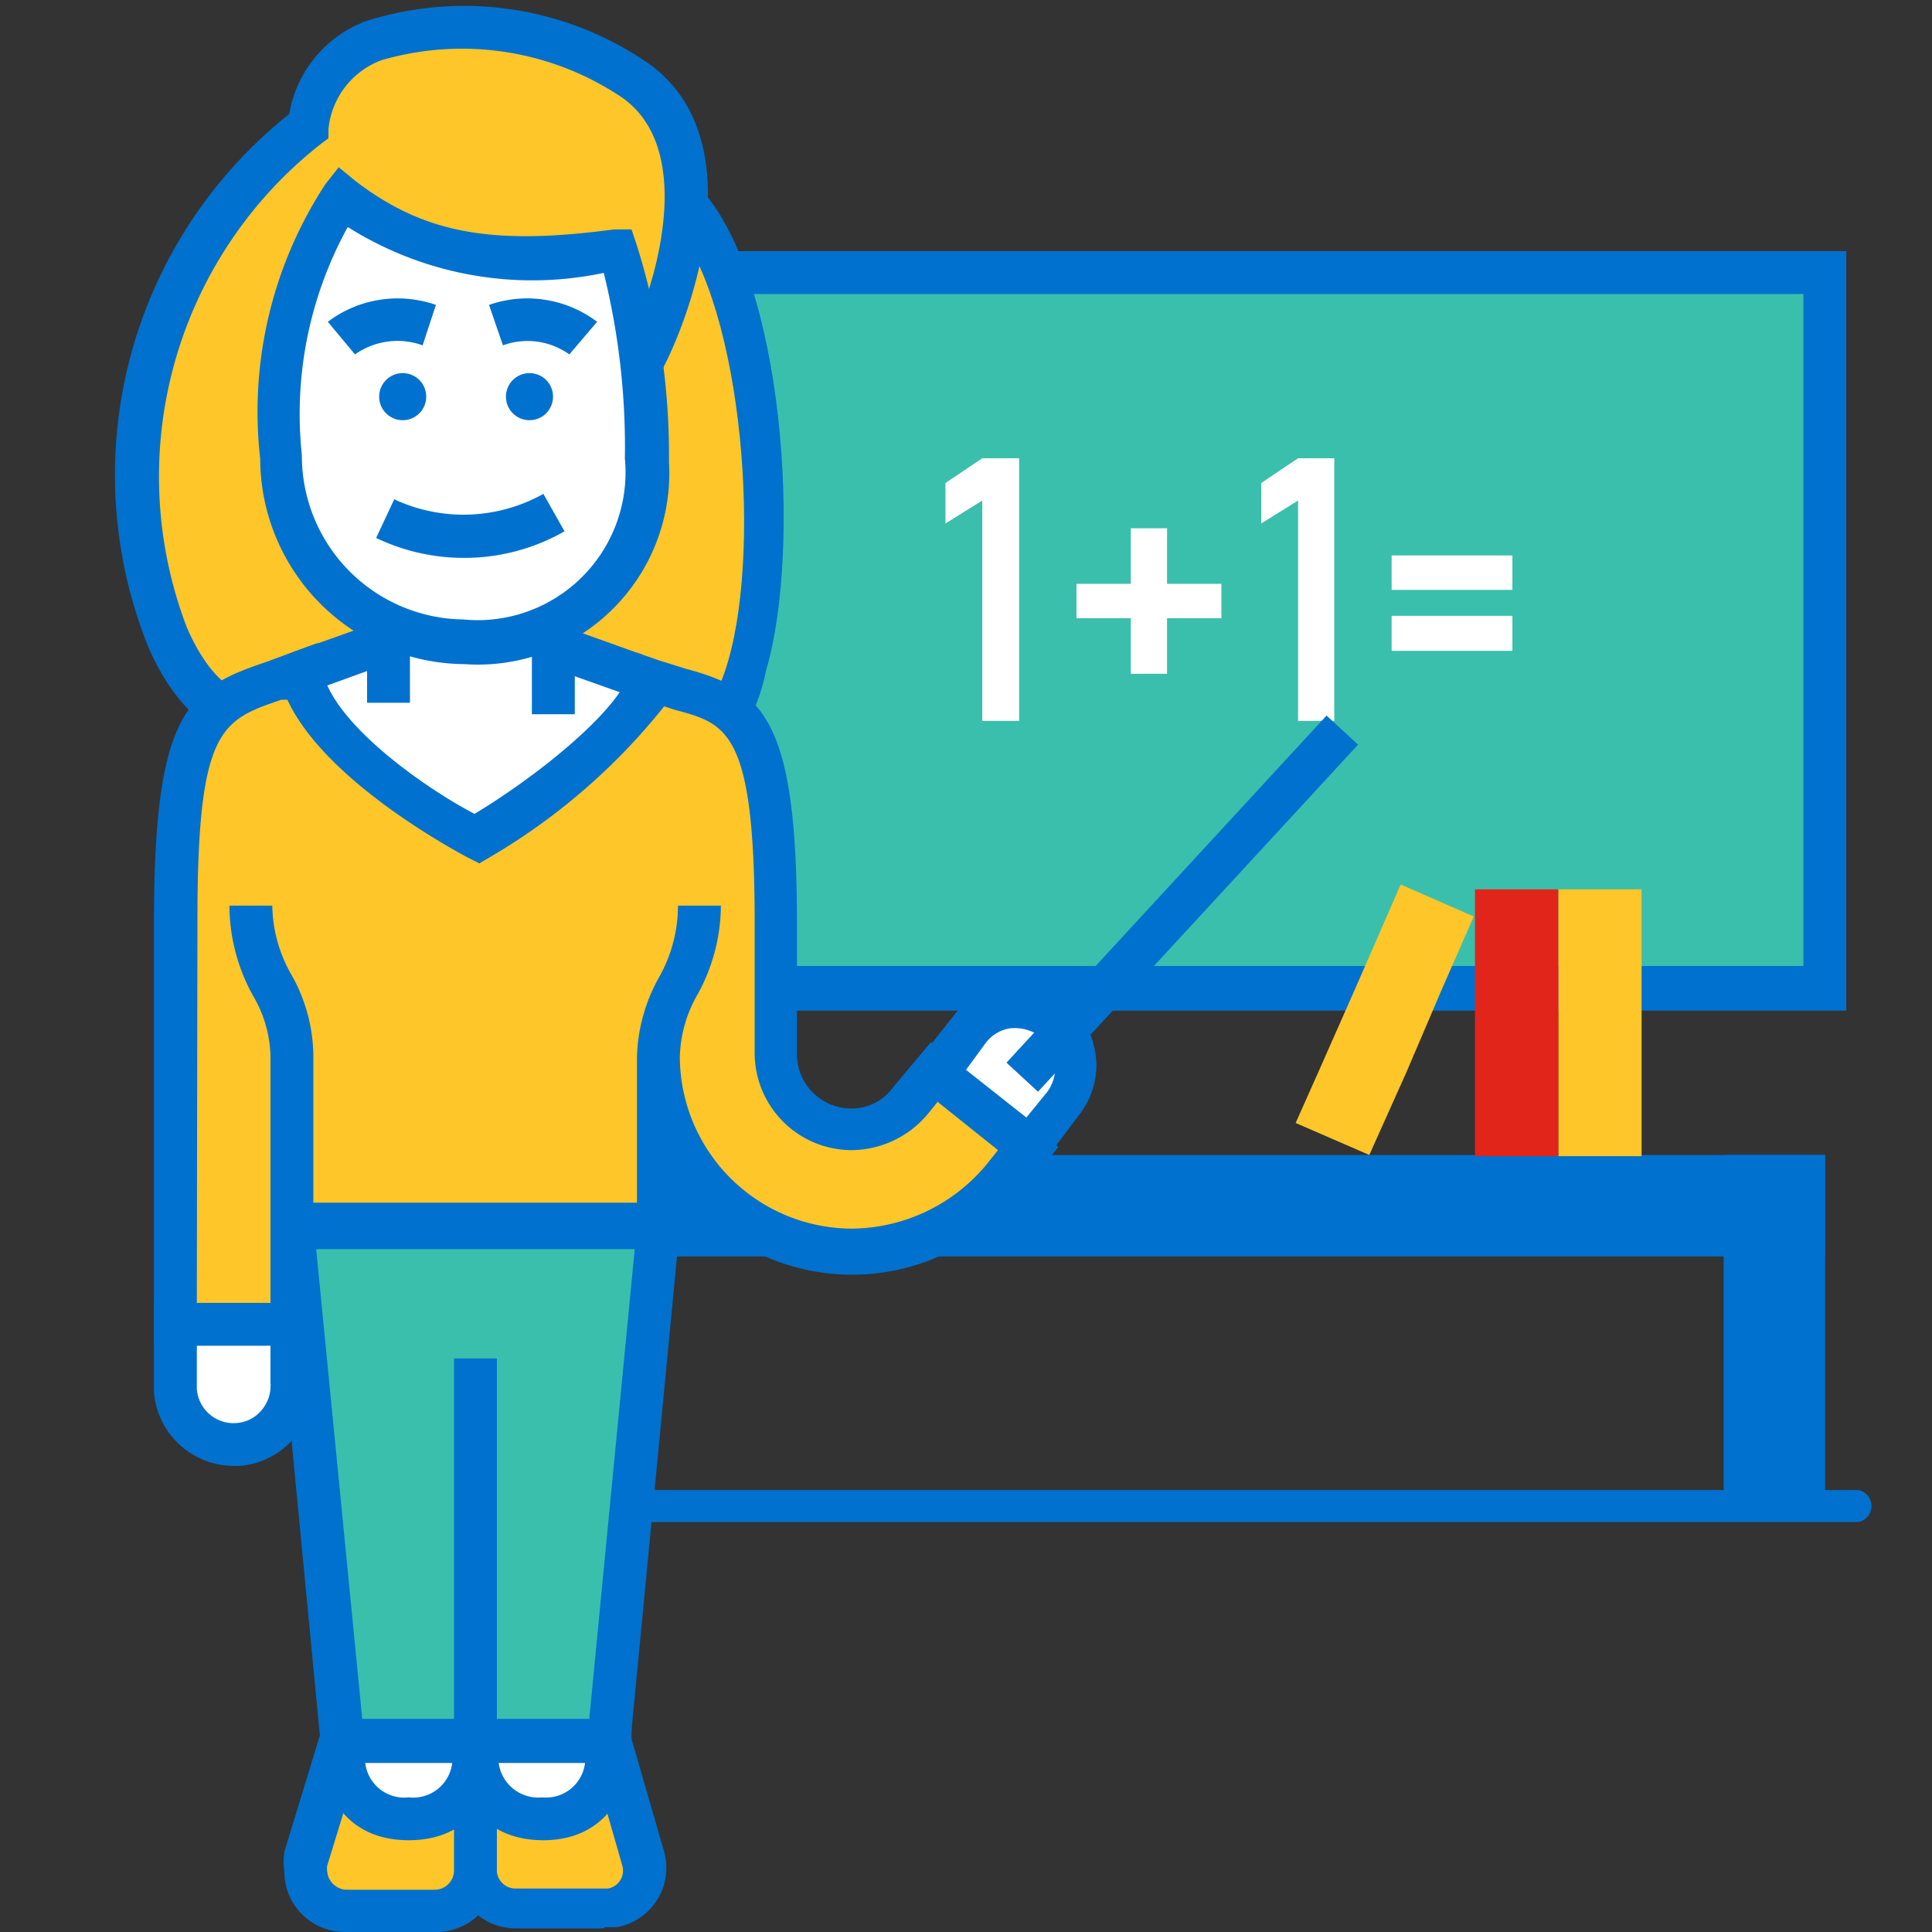 <svg xmlns="http://www.w3.org/2000/svg" viewBox="0 0 32 32">
  <rect x="0" y="0" width="32" height="32" fill="#333333" stroke="none"/>
  <rect x="8.41" y="19.13" width="21.82" height="1.68" style="fill: #0071ce"/>
  <rect x="28.55" y="19.13" width="1.68" height="5.81" style="fill: #0071ce"/>
  <rect x="9.24" y="17.21" width="1.68" height="5.81" style="fill: #0071ce"/>
  <g>
    <rect x="8.69" y="4.51" width="21.53" height="11.87" style="fill: #3bbfad"/>
    <path d="M30.58,16.74H8.34V4.16H30.58ZM9.05,16H29.87V4.87H9.05Z" style="fill: #0071ce"/>
  </g>
  <g>
    <path d="M16.88,11.94h-.61V8.29l-.61.38V8l.61-.41h.61Z" style="fill: #fff"/>
    <path d="M20.23,9.67v.57h-2.4V9.67Zm-.9,1.49h-.6V8.75h.6Z" style="fill: #fff"/>
    <path d="M22.1,11.94h-.6V8.29l-.61.38V8l.61-.41h.6Z" style="fill: #fff"/>
    <path d="M23.05,9.2h2v.57h-2Zm0,1h2v.58h-2Z" style="fill: #fff"/>
  </g>
  <path d="M5.06,11.41s1.63,2.27,2.82,2.48a7.4,7.4,0,0,0,2.89-2.62l-2.22-.75-1.86-.07Z" style="fill: #fff"/>
  <path d="M30.78,25.21H7.88a.27.27,0,0,1,0-.53h22.9a.27.27,0,0,1,0,.53Z" style="fill: #0071ce"/>
  <path d="M5.1,23.29H4.82a.27.27,0,0,1,0-.53H5.1a.27.27,0,1,1,0,.53Z" style="fill: #4550e5"/>
  <path d="M17.7,17.49h-.21a.26.26,0,0,1-.26-.26.26.26,0,0,1,.26-.26h.21a.26.26,0,0,1,.27.26A.27.27,0,0,1,17.7,17.49Z" style="fill: #4550e5"/>
  <rect x="25.81" y="14.73" width="1.38" height="4.42" style="fill: #ffc629"/>
  <polyline points="24.43 16.39 24.43 14.73 25.81 14.73 25.81 19.15 24.43 19.15 24.43 16.39" style="fill: #e1251b"/>
  <polygon points="24.41 15.18 23.88 16.39 23.29 17.77 22.68 19.13 21.46 18.6 21.83 17.77 22.44 16.39 23.2 14.65 24.41 15.18" style="fill: #ffc629"/>
  <path d="M17,19.28a.25.25,0,0,1-.17-.06L15.3,18a.27.27,0,0,1,0-.37.25.25,0,0,1,.36-.05L17.2,18.8a.28.28,0,0,1,.1.21h0A.26.26,0,0,1,17,19.28Z" style="fill: #4550e5"/>
  <g>
    <path d="M7.88,28.84V31a.67.67,0,0,1-.67.66H5.73A.67.67,0,0,1,5.05,31a.78.78,0,0,1,0-.22l.59-1.91Z" style="fill: #ffc629"/>
    <path d="M5.71,32a1,1,0,0,1-1-1,1.15,1.15,0,0,1,0-.33l.66-2.16H8.23V31a1,1,0,0,1-1,1H5.71Zm.22-2.76-.51,1.66a.31.31,0,0,0,0,.1.33.33,0,0,0,.32.3H7.21a.32.32,0,0,0,.31-.32V29.2Z" style="fill: #0071ce"/>
  </g>
  <g>
    <path d="M4.84,21.92v1A1,1,0,0,1,2.91,23a.33.33,0,0,1,0-.14v-1Z" style="fill: #fff"/>
    <path d="M3.87,24.28a1.33,1.33,0,0,1-1.32-1.22v-1.5H5.19v1.33a1.28,1.28,0,0,1-.32.93,1.32,1.32,0,0,1-.9.46Zm-.61-2V23a.61.61,0,0,0,.66.57.59.59,0,0,0,.41-.21.62.62,0,0,0,.15-.45v-.64Z" style="fill: #0071ce"/>
  </g>
  <g>
    <path d="M7.88,28.84c0,.92-.48,1.29-1.11,1.29s-1.1-.37-1.1-1.29Z" style="fill: #fff"/>
    <path d="M6.77,30.48c-.91,0-1.46-.61-1.46-1.64v-.35H8.23v.35C8.23,29.87,7.68,30.48,6.77,30.48ZM6.05,29.2a.65.65,0,0,0,.72.57.65.65,0,0,0,.72-.57Z" style="fill: #0071ce"/>
  </g>
  <g>
    <path d="M10,31.58H8.54A.65.65,0,0,1,7.88,31V28.84h2.2l.58,1.93a.67.67,0,0,1-.51.8Z" style="fill: #ffc629"/>
    <path d="M10,31.94H8.54a1,1,0,0,1-1-1V28.49h2.83L11,30.67a1,1,0,0,1-.78,1.25l-.2,0ZM8.23,29.2V31a.31.31,0,0,0,.31.28h1.53a.3.3,0,0,0,.24-.37L9.82,29.2Z" style="fill: #0071ce"/>
  </g>
  <g>
    <path d="M10.08,28.84c0,.92-.48,1.29-1.1,1.29s-1.1-.37-1.1-1.29Z" style="fill: #fff"/>
    <path d="M9,30.48c-.91,0-1.46-.61-1.46-1.64v-.35h2.92v.35C10.44,29.87,9.89,30.48,9,30.48ZM8.26,29.2a.66.66,0,0,0,.72.57.65.65,0,0,0,.71-.57Z" style="fill: #0071ce"/>
  </g>
  <g>
    <path d="M17.82,17.68a1,1,0,0,1-.22.62l-.39.49L17,19h0l-1.57-1.23.57-.72a1,1,0,0,1,1.39-.18h0a1.7,1.7,0,0,1,.19.19l.08.14A1.09,1.09,0,0,1,17.82,17.68Z" style="fill: #fff"/>
    <path d="M17.09,19.51,15,17.83l.79-1a1.35,1.35,0,0,1,2.15,0L18,17a1.47,1.47,0,0,1,.16.63h0a1.34,1.34,0,0,1-.29.84ZM16,17.72l1,.79.35-.43a.71.71,0,0,0,.13-.4.82.82,0,0,0-.07-.3l-.08-.12-.09-.09a.74.74,0,0,0-.49-.14.62.62,0,0,0-.42.24Z" style="fill: #0071ce"/>
  </g>
  <rect x="15.67" y="14.62" width="7.82" height="0.71" transform="translate(-4.7 19.21) rotate(-47.32)" style="fill: #0071ce"/>
  <g>
    <polygon points="10.91 20.26 10.08 28.82 5.67 28.82 4.84 20.26 10.91 20.26" style="fill: #3bbfad"/>
    <path d="M10.41,29.18H5.34l-.89-9.27H11.3ZM6,28.47H9.76l.76-7.85H5.23Z" style="fill: #0071ce"/>
  </g>
  <rect x="7.52" y="22.5" width="0.71" height="6.32" style="fill: #0071ce"/>
  <path d="M10.62,6c.4-.7,1.52-3.54-.09-4.69s-5.12-1.5-5.41.76C.63,5.3,2.34,12.24,4.29,11.86L5,11.13l1.46-.24.25-.44H8.94L12,11.64A5.94,5.94,0,0,0,12.68,8a11.9,11.9,0,0,0-1.15-4.42Z" style="fill: #ffc629"/>
  <path d="M4.13,12.23c-.64,0-1.26-.55-1.68-1.53A7.63,7.63,0,0,1,4.79,1.89,2,2,0,0,1,6.06.35a5.37,5.37,0,0,1,4.68.7c1.84,1.31.62,4.39.19,5.14l-.62-.35c.46-.8,1.31-3.29,0-4.22a4.75,4.75,0,0,0-4-.62,1.36,1.36,0,0,0-.87,1.14l0,.15-.12.09a7,7,0,0,0-2.23,8c.32.75.76,1.16,1.12,1.1l.14.69A.9.9,0,0,1,4.13,12.23Z" style="fill: #0071ce"/>
  <path d="M11.76,12.45l-.17-.69c.12,0,.31-.26.47-.81.58-2,.19-6.16-1-7.36l.52-.49c1.42,1.51,1.7,6,1.11,8C12.53,11.89,12.2,12.33,11.76,12.45Z" style="fill: #0071ce"/>
  <g>
    <path d="M17,19l-.43.52a3.25,3.25,0,0,1-2.5,1.18,3.2,3.2,0,0,1-3.19-3.21v2.77H4.84v1.65H2.91V15.29c0-3.88.66-3.61,2.07-4.16.24,1.38,2.9,2.76,2.9,2.76s2.52-1.54,2.89-2.62c1.26.44,2.07,0,2.07,4v2.15a1.27,1.27,0,0,0,1.25,1.28,1.25,1.25,0,0,0,1-.47l.4-.47Z" style="fill: #ffc629"/>
    <path d="M5.19,22.29H2.55v-7c0-3.54.57-3.89,1.87-4.33l.43-.16.41-.15.07.42c.16.91,1.74,2,2.53,2.41,1-.6,2.35-1.67,2.57-2.33l.12-.34.34.12.48.15c1.27.34,1.83.84,1.83,4.21v2.15a.9.9,0,0,0,.89.92A.85.85,0,0,0,14.8,18l.62-.74L17.53,19l-.66.81a3.57,3.57,0,0,1-5.61-.12v1H5.19Zm-1.93-.71H4.48V19.92h6.07V17.51l.71,0a2.86,2.86,0,0,0,2.84,2.84,2.93,2.93,0,0,0,2.23-1.05l.2-.25-1-.8-.17.21a1.66,1.66,0,0,1-1.27.59,1.61,1.61,0,0,1-1.59-1.63V15.29c0-3.18-.46-3.3-1.31-3.53L11,11.7a10.4,10.4,0,0,1-2.89,2.5l-.17.1-.18-.09c-.26-.14-2.38-1.28-3-2.62l-.1,0c-1,.34-1.39.48-1.39,3.66Z" style="fill: #0071ce"/>
  </g>
  <g>
    <g>
      <path d="M10.72,7.59a2.81,2.81,0,0,1-3,3,3.05,3.05,0,0,1-3-3,6.37,6.37,0,0,1,1-4.32c1.24.94,2.48,1.14,4.54.86A11.42,11.42,0,0,1,10.72,7.59Z" style="fill: #fff"/>
      <path d="M7.69,11A3.41,3.41,0,0,1,4.31,7.6,6.88,6.88,0,0,1,5.39,3.05l.22-.28L5.89,3c1.14.87,2.26,1.07,4.28.8l.29,0,.09.27a11.55,11.55,0,0,1,.53,3.58A3.17,3.17,0,0,1,7.69,11ZM5.76,3.76A6.42,6.42,0,0,0,5,7.54a2.71,2.71,0,0,0,2.67,2.72,2.45,2.45,0,0,0,2.68-2.67A12,12,0,0,0,10,4.52,5.73,5.73,0,0,1,5.76,3.76Z" style="fill: #0071ce"/>
    </g>
    <path d="M7.69,9.24a3.35,3.35,0,0,1-1.46-.33l.3-.64A2.71,2.71,0,0,0,9,8.18l.35.62A3.33,3.33,0,0,1,7.69,9.24Z" style="fill: #0071ce"/>
    <circle cx="6.67" cy="6.57" r="0.39" style="fill: #0071ce"/>
    <circle cx="8.77" cy="6.57" r="0.39" style="fill: #0071ce"/>
    <path d="M5.88,5.87l-.45-.54a1.92,1.92,0,0,1,1.79-.28L7,5.72A1.22,1.22,0,0,0,5.88,5.87Z" style="fill: #0071ce"/>
    <path d="M9.43,5.87a1.19,1.19,0,0,0-1.1-.15L8.1,5.05a1.92,1.92,0,0,1,1.79.28Z" style="fill: #0071ce"/>
  </g>
  <rect x="8.81" y="10.45" width="0.71" height="1.38" style="fill: #0071ce"/>
  <polygon points="5.1 11.47 4.86 10.8 6.21 10.32 6.45 10.98 5.1 11.47" style="fill: #0071ce"/>
  <polygon points="10.39 11.51 9.04 11.03 9.29 10.36 10.63 10.84 10.39 11.51" style="fill: #0071ce"/>
  <path d="M5.19,20.26H4.48V17.49a2.06,2.06,0,0,0-.29-1A3.1,3.1,0,0,1,3.8,15h.71a2.36,2.36,0,0,0,.32,1.15,2.76,2.76,0,0,1,.36,1.32Z" style="fill: #0071ce"/>
  <path d="M11.26,17.51h-.71a2.84,2.84,0,0,1,.37-1.33A2.43,2.43,0,0,0,11.23,15h.71a3.07,3.07,0,0,1-.38,1.46A2.18,2.18,0,0,0,11.26,17.51Z" style="fill: #0071ce"/>
  <rect x="6.08" y="10.45" width="0.71" height="1.19" style="fill: #0071ce"/>
</svg>
